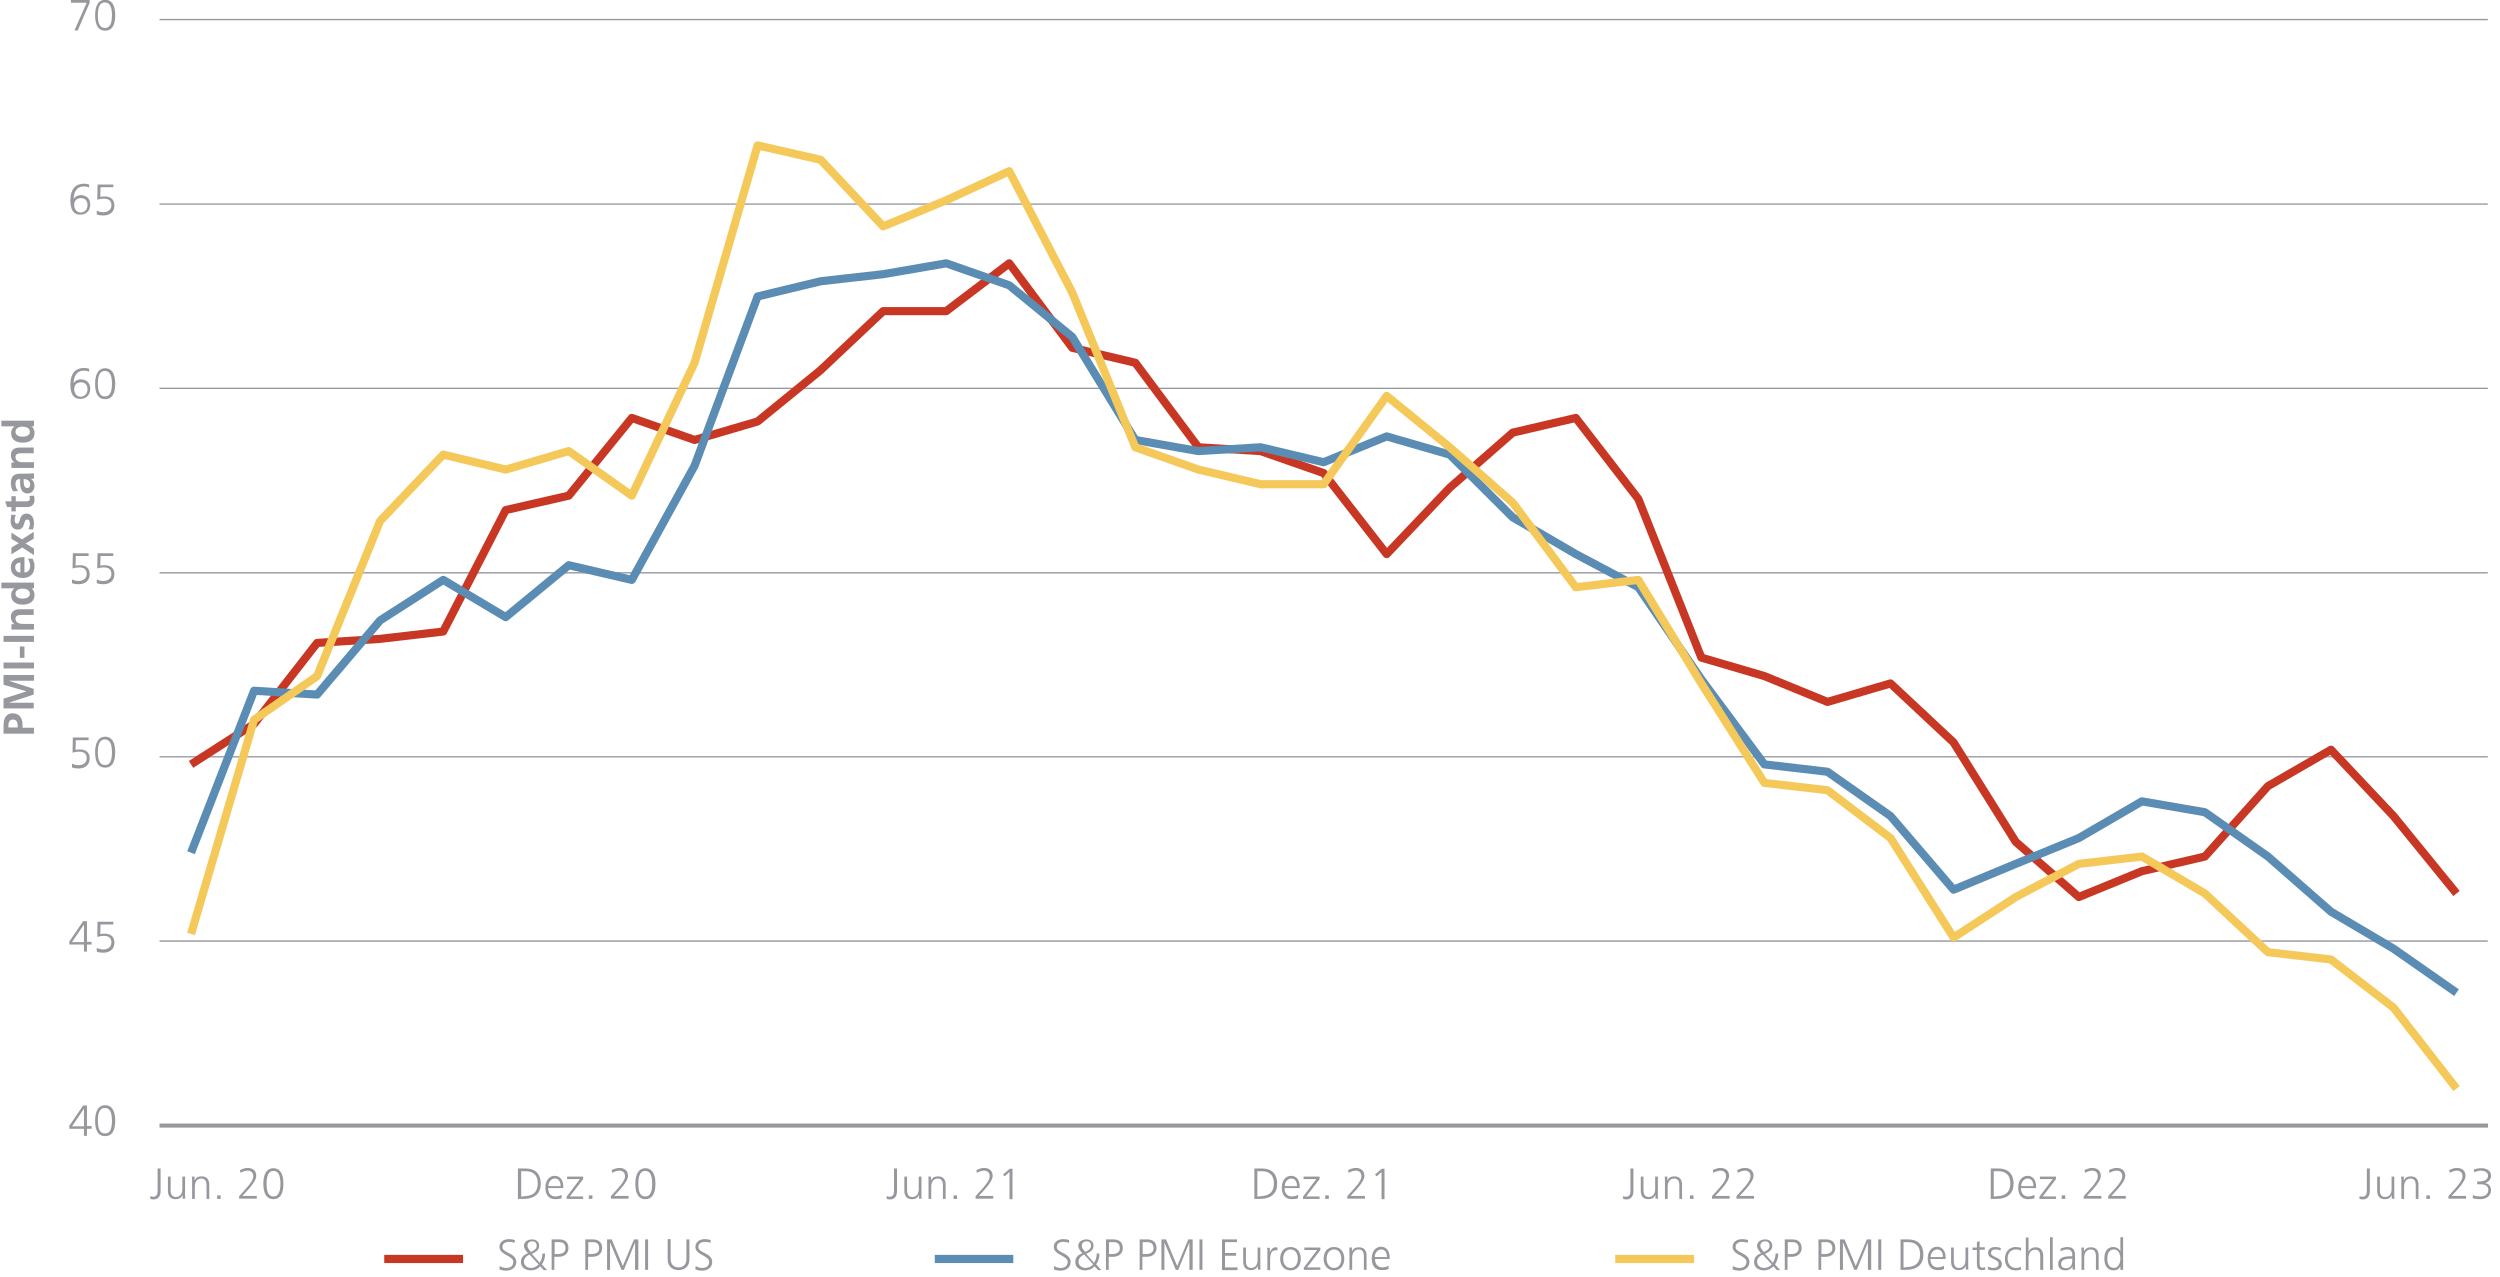 <?xml version="1.0" encoding="UTF-8"?>
<!-- Generator: Adobe Illustrator 27.7.0, SVG Export Plug-In . SVG Version: 6.00 Build 0)  -->
<svg xmlns="http://www.w3.org/2000/svg" xmlns:xlink="http://www.w3.org/1999/xlink" version="1.1" id="Ebene_1" x="0px" y="0px" viewBox="0 0 920 470" style="enable-background:new 0 0 920 470;" xml:space="preserve">
<style type="text/css">
	.st0{fill:none;stroke:#96989E;stroke-width:0.5;stroke-linejoin:round;stroke-miterlimit:10;}
	.st1{fill:none;stroke:#96989E;stroke-width:1.5;stroke-linejoin:round;stroke-miterlimit:10;}
	.st2{fill:none;stroke:#C83723;stroke-width:3;stroke-linejoin:round;stroke-miterlimit:10;}
	.st3{fill:none;stroke:#5A8CB4;stroke-width:3;stroke-linejoin:round;stroke-miterlimit:10;}
	.st4{fill:none;stroke:#F5C85A;stroke-width:3;stroke-linejoin:round;stroke-miterlimit:10;}
	.st5{fill:#96989E;}
</style>
<g>
	<path class="st0" d="M58.7,346.3h856.8 M58.7,278.5h856.8 M58.7,210.8h856.8 M58.7,142.9h856.8 M58.7,75.1h856.8 M58.7,7.2h856.8"></path>
</g>
<g>
	<line class="st1" x1="58.7" y1="414.2" x2="915.6" y2="414.2"></line>
</g>
<g>
	<polyline class="st2" points="70.3,281.3 93.5,266.4 116.7,236.6 139.9,235.1 163.1,232.4 186.1,187.7 209.3,182.4 232.5,153.8    255.6,161.9 278.8,155.1 302,136.2 325,114.5 348.2,114.5 371.4,96.9 394.6,128 417.8,133.5 441,164.6 463.9,166 487.1,174.1    510.3,203.9 533.5,179.5 556.7,159.2 579.9,153.8 602.9,183.6 626.1,242 649.3,248.8 672.5,258.3 695.7,251.5 718.9,273.2    741.8,309.8 765,330.1 788.2,320.6 811.4,315.2 834.6,289.3 857.8,275.9 880.8,300.3 904,328.8  "></polyline>
</g>
<g>
	<polyline class="st3" points="70.3,313.8 93.5,254.2 116.7,255.6 139.9,228.3 163.1,213.4 186.1,227.1 209.3,208 232.5,213.4    255.6,171.4 278.8,109.1 302,103.5 325,100.9 348.2,96.9 371.4,105 394.6,124 417.8,161.9 441,166 463.9,164.6 487.1,170.1    510.3,160.6 533.5,167.3 556.7,190.4 579.9,203.9 602.9,216.1 626.1,250 649.3,281.3 672.5,284 695.7,300.3 718.9,327.4    741.8,317.9 765,308.4 788.2,294.9 811.4,298.9 834.6,315.2 857.8,335.5 880.8,349.1 904,365.3  "></polyline>
</g>
<g>
	<polyline class="st4" points="70.3,343.7 93.5,264.9 116.7,248.8 139.9,191.7 163.1,167.3 186.1,172.8 209.3,166 232.5,182.4    255.6,133.5 278.8,53.5 302,58.8 325,83.3 348.2,73.7 371.4,63 394.6,107.7 417.8,164.6 441,172.8 463.9,178.2 487.1,178.2    510.3,145.7 533.5,164.6 556.7,185 579.9,216.1 602.9,213.4 626.1,251.5 649.3,288.1 672.5,290.8 695.7,308.4 718.9,345    741.8,330.1 765,317.9 788.2,315.2 811.4,328.8 834.6,350.4 857.8,353.1 880.8,370.8 904,400.6  "></polyline>
</g>
<g>
	<g>
		<g>
			<path class="st5" d="M30.9,418v-2.6h-5.4v-1.1l5.1-7.5H32v7.6h1.7v1H32v2.6H30.9z M30.9,408L30.9,408l-4.4,6.5h4.4V408z"></path>
			<path class="st5" d="M35,412.4c0-3.6,1.3-5.7,3.7-5.7s3.7,2,3.7,5.7c0,3.7-1.2,5.7-3.7,5.7C36.2,418.1,35,416.2,35,412.4z      M41.2,412.4c0-3.2-0.9-4.7-2.6-4.7c-1.7,0-2.6,1.5-2.6,4.7c0,3.4,1,4.7,2.6,4.7C40.3,417.2,41.2,415.8,41.2,412.4z"></path>
		</g>
	</g>
</g>
<g>
	<g>
		<g>
			<path class="st5" d="M30.9,350.2v-2.6h-5.4v-1.1l5.1-7.5H32v7.6h1.7v1H32v2.6H30.9z M30.9,340.2L30.9,340.2l-4.4,6.5h4.4V340.2z"></path>
			<path class="st5" d="M35.6,348.8c0.7,0.4,1.6,0.6,2.4,0.6c1.5,0,3-0.8,3-2.5c0-1.5-0.7-2.5-2.8-2.5c-0.8,0-1.5,0.1-2.4,0.4     l0.1-5.6h5.8v1h-4.7l-0.1,3.6c0.5-0.2,0.9-0.2,1.7-0.2c2.2,0,3.5,1.2,3.5,3.3c0,2.5-1.8,3.7-4.1,3.7c-0.8,0-1.7-0.1-2.4-0.4     V348.8z"></path>
		</g>
	</g>
</g>
<g>
	<g>
		<g>
			<path class="st5" d="M26.5,281c0.7,0.4,1.6,0.6,2.4,0.6c1.5,0,3-0.8,3-2.5c0-1.5-0.7-2.5-2.8-2.5c-0.8,0-1.5,0.1-2.4,0.4l0.1-5.6     h5.8v1h-4.7l-0.1,3.6c0.5-0.2,0.9-0.2,1.7-0.2c2.2,0,3.5,1.2,3.5,3.3c0,2.5-1.8,3.7-4.1,3.7c-0.8,0-1.7-0.1-2.4-0.4V281z"></path>
			<path class="st5" d="M35,276.8c0-3.6,1.3-5.7,3.7-5.7s3.7,2,3.7,5.7c0,3.7-1.2,5.7-3.7,5.7C36.2,282.5,35,280.6,35,276.8z      M41.2,276.8c0-3.2-0.9-4.7-2.6-4.7c-1.7,0-2.6,1.5-2.6,4.7c0,3.4,1,4.7,2.6,4.7C40.3,281.6,41.2,280.2,41.2,276.8z"></path>
		</g>
	</g>
</g>
<g>
	<g>
		<g>
			<path class="st5" d="M26.5,213.2c0.7,0.4,1.6,0.6,2.4,0.6c1.5,0,3-0.8,3-2.5c0-1.5-0.7-2.5-2.8-2.5c-0.8,0-1.5,0.1-2.4,0.4     l0.1-5.6h5.8v1h-4.7l-0.1,3.6c0.5-0.2,0.9-0.2,1.7-0.2c2.2,0,3.5,1.2,3.5,3.3c0,2.5-1.8,3.7-4.1,3.7c-0.8,0-1.7-0.1-2.4-0.4     V213.2z"></path>
			<path class="st5" d="M35.6,213.2c0.7,0.4,1.6,0.6,2.4,0.6c1.5,0,3-0.8,3-2.5c0-1.5-0.7-2.5-2.8-2.5c-0.8,0-1.5,0.1-2.4,0.4     l0.1-5.6h5.8v1h-4.7l-0.1,3.6c0.5-0.2,0.9-0.2,1.7-0.2c2.2,0,3.5,1.2,3.5,3.3c0,2.5-1.8,3.7-4.1,3.7c-0.8,0-1.7-0.1-2.4-0.4     V213.2z"></path>
		</g>
	</g>
</g>
<g>
	<g>
		<g>
			<path class="st5" d="M32.8,136.8c-0.4-0.2-1.1-0.4-1.9-0.4c-3,0-3.8,2.6-3.8,4.6h0c0.6-0.9,1.5-1.4,2.6-1.4     c1.7,0,3.5,0.9,3.5,3.5c0,2.2-1.4,3.7-3.7,3.7c-2.4,0-3.6-1.7-3.6-5.3c0-4,1.8-6.1,5.1-6.1c0.6,0,1.2,0.1,1.8,0.3L32.8,136.8z      M32.2,143.3c0-1.6-0.8-2.6-2.4-2.6s-2.5,1-2.5,2.5c0,1.4,0.8,2.8,2.4,2.8C31.2,145.9,32.2,144.9,32.2,143.3z"></path>
			<path class="st5" d="M35,141.2c0-3.6,1.3-5.7,3.7-5.7s3.7,2,3.7,5.7c0,3.7-1.2,5.7-3.7,5.7C36.2,146.9,35,145,35,141.2z      M41.2,141.2c0-3.2-0.9-4.7-2.6-4.7c-1.7,0-2.6,1.5-2.6,4.7c0,3.4,1,4.7,2.6,4.7C40.3,145.9,41.2,144.5,41.2,141.2z"></path>
		</g>
	</g>
</g>
<g>
	<g>
		<g>
			<path class="st5" d="M32.8,69c-0.4-0.2-1.1-0.4-1.9-0.4c-3,0-3.8,2.6-3.8,4.6h0c0.6-0.9,1.5-1.4,2.6-1.4c1.7,0,3.5,0.9,3.5,3.5     c0,2.2-1.4,3.7-3.7,3.7c-2.4,0-3.6-1.7-3.6-5.3c0-4,1.8-6.1,5.1-6.1c0.6,0,1.2,0.1,1.8,0.3L32.8,69z M32.2,75.5     c0-1.6-0.8-2.6-2.4-2.6s-2.5,1-2.5,2.5c0,1.4,0.8,2.8,2.4,2.8C31.2,78.1,32.2,77.1,32.2,75.5z"></path>
			<path class="st5" d="M35.6,77.5c0.7,0.4,1.6,0.6,2.4,0.6c1.5,0,3-0.8,3-2.5c0-1.5-0.7-2.5-2.8-2.5c-0.8,0-1.5,0.1-2.4,0.4     l0.1-5.6h5.8v1h-4.7l-0.1,3.6c0.5-0.2,0.9-0.2,1.7-0.2c2.2,0,3.5,1.2,3.5,3.3c0,2.5-1.8,3.7-4.1,3.7c-0.8,0-1.7-0.1-2.4-0.4V77.5     z"></path>
		</g>
	</g>
</g>
<g>
	<g>
		<g>
			<path class="st5" d="M27.4,11.2l4.5-10.2h-5.8V0h6.9v1l-4.4,10.2H27.4z"></path>
			<path class="st5" d="M35,5.6c0-3.6,1.3-5.7,3.7-5.7s3.7,2,3.7,5.7c0,3.7-1.2,5.7-3.7,5.7C36.2,11.3,35,9.3,35,5.6z M41.2,5.6     c0-3.2-0.9-4.7-2.6-4.7c-1.7,0-2.6,1.5-2.6,4.7c0,3.4,1,4.7,2.6,4.7C40.3,10.3,41.2,8.9,41.2,5.6z"></path>
		</g>
	</g>
</g>
<g>
	<g>
		<g>
			<path class="st5" d="M55.4,440.2c0.3,0.1,0.7,0.2,1,0.2c1.1,0,1.6-0.8,1.6-2.1V430h1.1v8.3c0,1.9-0.9,3.1-2.6,3.1     c-0.4,0-0.8-0.1-1.2-0.2V440.2z"></path>
			<path class="st5" d="M67.2,441.2v-1.5h0c-0.5,1.2-1.4,1.6-2.6,1.6c-2,0-2.8-1.3-2.8-3.1V433h1v5c0,1.1,0.3,2.5,1.9,2.5     c1.9,0,2.4-1.7,2.4-2.9V433h1v6.8c0,0.3,0,1.1,0.1,1.3H67.2z"></path>
			<path class="st5" d="M76,441.2v-5c0-1.6-0.6-2.5-1.9-2.5c-1.8,0-2.4,1.6-2.4,3v4.5h-1v-6.8c0-0.5,0-1-0.1-1.4h1v1.5h0     c0.5-1.2,1.4-1.6,2.6-1.6c2,0,2.8,1.3,2.8,3.1v5.2H76z"></path>
			<path class="st5" d="M79.9,441.2v-1.3h1.3v1.3H79.9z"></path>
			<path class="st5" d="M88,441.2v-1l2.7-3c1.8-2,2.5-3.3,2.5-4.4c0-1.2-0.8-2-2-2c-0.9,0-1.8,0.3-2.7,0.8l-0.2-1     c1-0.5,2-0.8,2.8-0.8c2,0,3.2,1.1,3.2,2.9c0,1-0.6,2.4-2.8,4.9l-2.3,2.5h5.3v1H88z"></path>
			<path class="st5" d="M96.9,435.6c0-3.6,1.3-5.7,3.7-5.7s3.7,2,3.7,5.7c0,3.7-1.2,5.7-3.7,5.7C98.2,441.3,96.9,439.3,96.9,435.6z      M103.2,435.6c0-3.2-0.8-4.7-2.6-4.7c-1.6,0-2.5,1.5-2.5,4.7c0,3.4,0.9,4.7,2.6,4.7C102.2,440.3,103.2,438.9,103.2,435.6z"></path>
		</g>
	</g>
</g>
<g>
	<g>
		<g>
			<path class="st5" d="M190.6,441.2V430h2.8c3.5,0,5.6,1.9,5.6,5.6c0,3.5-2.1,5.6-6.4,5.6H190.6z M192.7,440.2     c3.4,0,5.2-1.5,5.2-4.7c0-3-1.6-4.5-4.5-4.5h-1.6v9.3H192.7z"></path>
			<path class="st5" d="M206.8,440.9c-0.6,0.3-1.5,0.4-2.4,0.4c-2.4,0-3.7-1.5-3.7-4.3c0-2.5,1.4-4.3,3.4-4.3c2,0,3.2,1.5,3.2,4.1     v0.4h-5.6c0,2,1.1,3.1,2.7,3.1c0.7,0,1.8-0.3,2.3-0.6V440.9z M206.3,436.5c0-1.8-0.8-2.8-2.1-2.8c-1.3,0-2.4,1.2-2.4,2.8H206.3z"></path>
			<path class="st5" d="M208.5,441.2v-0.8l4.9-6.5h-4.7V433h5.9v0.9l-4.9,6.4h4.9v0.9H208.5z"></path>
			<path class="st5" d="M216.7,441.2v-1.3h1.3v1.3H216.7z"></path>
			<path class="st5" d="M224.8,441.2v-1l2.7-3c1.8-2,2.5-3.3,2.5-4.4c0-1.2-0.8-2-2-2c-0.9,0-1.8,0.3-2.7,0.8l-0.2-1     c1-0.5,2-0.8,2.8-0.8c2,0,3.2,1.1,3.2,2.9c0,1-0.6,2.4-2.8,4.9l-2.3,2.5h5.3v1H224.8z"></path>
			<path class="st5" d="M233.8,435.6c0-3.6,1.3-5.7,3.7-5.7c2.4,0,3.7,2,3.7,5.7c0,3.7-1.2,5.7-3.7,5.7     C235,441.3,233.8,439.3,233.8,435.6z M240,435.6c0-3.2-0.8-4.7-2.6-4.7c-1.6,0-2.5,1.5-2.5,4.7c0,3.4,0.9,4.7,2.6,4.7     C239.1,440.3,240,438.9,240,435.6z"></path>
		</g>
	</g>
</g>
<g>
	<g>
		<g>
			<path class="st5" d="M326.4,440.2c0.3,0.1,0.7,0.2,1,0.2c1.1,0,1.6-0.8,1.6-2.1V430h1.1v8.3c0,1.9-0.9,3.1-2.6,3.1     c-0.4,0-0.8-0.1-1.2-0.2V440.2z"></path>
			<path class="st5" d="M338.2,441.2v-1.5h0c-0.5,1.2-1.4,1.6-2.6,1.6c-2,0-2.8-1.3-2.8-3.1V433h1v5c0,1.1,0.3,2.5,1.9,2.5     c1.9,0,2.4-1.7,2.4-2.9V433h1v6.8c0,0.3,0,1.1,0.1,1.3H338.2z"></path>
			<path class="st5" d="M347,441.2v-5c0-1.6-0.6-2.5-1.9-2.5c-1.8,0-2.4,1.6-2.4,3v4.5h-1v-6.8c0-0.5,0-1-0.1-1.4h1v1.5h0     c0.5-1.2,1.4-1.6,2.6-1.6c2,0,2.8,1.3,2.8,3.1v5.2H347z"></path>
			<path class="st5" d="M350.9,441.2v-1.3h1.3v1.3H350.9z"></path>
			<path class="st5" d="M359,441.2v-1l2.7-3c1.8-2,2.5-3.3,2.5-4.4c0-1.2-0.8-2-2-2c-0.9,0-1.8,0.3-2.7,0.8l-0.2-1     c1-0.5,2-0.8,2.8-0.8c2,0,3.2,1.1,3.2,2.9c0,1-0.6,2.4-2.8,4.9l-2.3,2.5h5.3v1H359z"></path>
			<path class="st5" d="M371.5,441.2v-9.9l-1.8,1.6l-0.6-0.7l2.5-2.1h1v11.2H371.5z"></path>
		</g>
	</g>
</g>
<g>
	<g>
		<g>
			<path class="st5" d="M461.6,441.2V430h2.8c3.5,0,5.6,1.9,5.6,5.6c0,3.5-2.1,5.6-6.4,5.6H461.6z M463.6,440.2     c3.4,0,5.2-1.5,5.2-4.7c0-3-1.6-4.5-4.5-4.5h-1.6v9.3H463.6z"></path>
			<path class="st5" d="M477.8,440.9c-0.6,0.3-1.5,0.4-2.4,0.4c-2.4,0-3.7-1.5-3.7-4.3c0-2.5,1.4-4.3,3.4-4.3c2,0,3.2,1.5,3.2,4.1     v0.4h-5.6c0,2,1.1,3.1,2.7,3.1c0.7,0,1.8-0.3,2.3-0.6V440.9z M477.3,436.5c0-1.8-0.8-2.8-2.1-2.8c-1.3,0-2.4,1.2-2.4,2.8H477.3z"></path>
			<path class="st5" d="M479.5,441.2v-0.8l4.9-6.5h-4.7V433h5.9v0.9l-4.9,6.4h4.9v0.9H479.5z"></path>
			<path class="st5" d="M487.7,441.2v-1.3h1.3v1.3H487.7z"></path>
			<path class="st5" d="M495.8,441.2v-1l2.7-3c1.8-2,2.5-3.3,2.5-4.4c0-1.2-0.8-2-2-2c-0.9,0-1.8,0.3-2.7,0.8l-0.2-1     c1-0.5,2-0.8,2.8-0.8c2,0,3.2,1.1,3.2,2.9c0,1-0.6,2.4-2.8,4.9l-2.3,2.5h5.3v1H495.8z"></path>
			<path class="st5" d="M508.4,441.2v-9.9l-1.8,1.6l-0.6-0.7l2.5-2.1h1v11.2H508.4z"></path>
		</g>
	</g>
</g>
<g>
	<g>
		<g>
			<path class="st5" d="M597.4,440.2c0.3,0.1,0.7,0.2,1,0.2c1.1,0,1.6-0.8,1.6-2.1V430h1.1v8.3c0,1.9-0.9,3.1-2.6,3.1     c-0.4,0-0.8-0.1-1.2-0.2V440.2z"></path>
			<path class="st5" d="M609.2,441.2v-1.5h0c-0.5,1.2-1.4,1.6-2.6,1.6c-2,0-2.8-1.3-2.8-3.1V433h1v5c0,1.1,0.3,2.5,1.9,2.5     c1.9,0,2.4-1.7,2.4-2.9V433h1v6.8c0,0.3,0,1.1,0.1,1.3H609.2z"></path>
			<path class="st5" d="M618,441.2v-5c0-1.6-0.6-2.5-1.9-2.5c-1.8,0-2.4,1.6-2.4,3v4.5h-1v-6.8c0-0.5,0-1-0.1-1.4h1v1.5h0     c0.5-1.2,1.4-1.6,2.6-1.6c2,0,2.8,1.3,2.8,3.1v5.2H618z"></path>
			<path class="st5" d="M621.9,441.2v-1.3h1.3v1.3H621.9z"></path>
			<path class="st5" d="M630,441.2v-1l2.7-3c1.8-2,2.5-3.3,2.5-4.4c0-1.2-0.8-2-2-2c-0.9,0-1.8,0.3-2.7,0.8l-0.2-1     c1-0.5,2-0.8,2.8-0.8c2,0,3.2,1.1,3.2,2.9c0,1-0.6,2.4-2.8,4.9l-2.3,2.5h5.3v1H630z"></path>
			<path class="st5" d="M639,441.2v-1l2.7-3c1.8-2,2.5-3.3,2.5-4.4c0-1.2-0.8-2-2-2c-0.9,0-1.8,0.3-2.7,0.8l-0.2-1     c1-0.5,2-0.8,2.8-0.8c2,0,3.2,1.1,3.2,2.9c0,1-0.6,2.4-2.8,4.9l-2.3,2.5h5.3v1H639z"></path>
		</g>
	</g>
</g>
<g>
	<g>
		<g>
			<path class="st5" d="M732.6,441.2V430h2.8c3.5,0,5.6,1.9,5.6,5.6c0,3.5-2.1,5.6-6.4,5.6H732.6z M734.6,440.2     c3.4,0,5.2-1.5,5.2-4.7c0-3-1.6-4.5-4.5-4.5h-1.6v9.3H734.6z"></path>
			<path class="st5" d="M748.8,440.9c-0.6,0.3-1.5,0.4-2.4,0.4c-2.4,0-3.7-1.5-3.7-4.3c0-2.5,1.4-4.3,3.4-4.3c2,0,3.2,1.5,3.2,4.1     v0.4h-5.6c0,2,1.1,3.1,2.7,3.1c0.7,0,1.8-0.3,2.3-0.6V440.9z M748.3,436.5c0-1.8-0.8-2.8-2.1-2.8c-1.3,0-2.4,1.2-2.4,2.8H748.3z"></path>
			<path class="st5" d="M750.5,441.2v-0.8l4.9-6.5h-4.7V433h5.9v0.9l-4.9,6.4h4.9v0.9H750.5z"></path>
			<path class="st5" d="M758.7,441.2v-1.3h1.3v1.3H758.7z"></path>
			<path class="st5" d="M766.8,441.2v-1l2.7-3c1.8-2,2.5-3.3,2.5-4.4c0-1.2-0.8-2-2-2c-0.9,0-1.8,0.3-2.7,0.8l-0.2-1     c1-0.5,2-0.8,2.8-0.8c2,0,3.2,1.1,3.2,2.9c0,1-0.6,2.4-2.8,4.9l-2.3,2.5h5.3v1H766.8z"></path>
			<path class="st5" d="M775.8,441.2v-1l2.7-3c1.8-2,2.5-3.3,2.5-4.4c0-1.2-0.8-2-2-2c-0.9,0-1.8,0.3-2.7,0.8l-0.2-1     c1-0.5,2-0.8,2.8-0.8c2,0,3.2,1.1,3.2,2.9c0,1-0.6,2.4-2.8,4.9l-2.3,2.5h5.3v1H775.8z"></path>
		</g>
	</g>
</g>
<g>
	<g>
		<g>
			<path class="st5" d="M868.4,440.2c0.3,0.1,0.7,0.2,1,0.2c1.1,0,1.6-0.8,1.6-2.1V430h1.1v8.3c0,1.9-0.9,3.1-2.6,3.1     c-0.4,0-0.8-0.1-1.2-0.2V440.2z"></path>
			<path class="st5" d="M880.2,441.2v-1.5h0c-0.5,1.2-1.4,1.6-2.6,1.6c-2,0-2.8-1.3-2.8-3.1V433h1v5c0,1.1,0.3,2.5,1.9,2.5     c1.9,0,2.4-1.7,2.4-2.9V433h1v6.8c0,0.3,0,1.1,0.1,1.3H880.2z"></path>
			<path class="st5" d="M889,441.2v-5c0-1.6-0.6-2.5-1.9-2.5c-1.8,0-2.4,1.6-2.4,3v4.5h-1v-6.8c0-0.5,0-1-0.1-1.4h1v1.5h0     c0.5-1.2,1.4-1.6,2.6-1.6c2,0,2.8,1.3,2.8,3.1v5.2H889z"></path>
			<path class="st5" d="M892.9,441.2v-1.3h1.3v1.3H892.9z"></path>
			<path class="st5" d="M901,441.2v-1l2.7-3c1.8-2,2.5-3.3,2.5-4.4c0-1.2-0.8-2-2-2c-0.9,0-1.8,0.3-2.7,0.8l-0.2-1     c1-0.5,2-0.8,2.8-0.8c2,0,3.2,1.1,3.2,2.9c0,1-0.6,2.4-2.8,4.9l-2.3,2.5h5.3v1H901z"></path>
			<path class="st5" d="M910.1,439.8c0.7,0.3,1.6,0.5,2.7,0.5c1.5,0,2.9-0.7,2.9-2.4c0-1.4-1-2.1-3-2.1h-1.1v-1h0.4     c2.7,0,3.6-0.9,3.6-2.2c0-1.2-1.3-1.8-2.6-1.8c-0.8,0-1.6,0.2-2.5,0.6l-0.1-1c0.8-0.3,1.8-0.5,2.7-0.5c2,0,3.6,0.9,3.6,2.8     c0,1.3-0.9,2.3-2.3,2.7v0c1.6,0.1,2.3,1.3,2.3,2.7c0,2-1.8,3.2-4,3.2c-1,0-1.9-0.1-2.8-0.4L910.1,439.8z"></path>
		</g>
	</g>
</g>
<g>
	<g>
		<g>
			<path class="st5" d="M12.5,270H1.3v-2.9c0-3,1.1-4.6,3.4-4.6c2.3,0,3.6,1.6,3.6,4.3v1h4.2V270z M6.5,267c0-1.5-0.6-2.2-1.7-2.2     c-1.2,0-1.7,0.8-1.7,2.1v0.8h3.4V267z"></path>
			<path class="st5" d="M12.5,250.5H3.2v0l9.2,3v2.1l-9.2,3l0,0h9.2v2.1H1.3v-3.6l8.5-2.7v0L1.3,252v-3.6h11.2V250.5z"></path>
			<path class="st5" d="M12.5,246H1.3v-2.2h11.2V246z"></path>
			<path class="st5" d="M9,242.1H7.3v-4.2H9V242.1z"></path>
			<path class="st5" d="M12.5,236.2H1.3V234h11.2V236.2z"></path>
			<path class="st5" d="M12.5,226.3H7.8c-1.2,0-2.1,0.3-2.1,1.4c0,1.4,1.3,1.9,2.8,1.9h4v2.1H4.2v-2h1.1v0C4.4,229,4,228.1,4,227     c0-1.9,1.3-2.8,3.2-2.8h5.2V226.3z"></path>
			<path class="st5" d="M12.5,216.5h-0.9v0c0.8,0.6,1.1,1.5,1.1,2.5c0,2.5-2,3.5-4.3,3.5c-2.5,0-4.3-1.1-4.3-3.5     c0-1.1,0.4-1.8,1.2-2.5v0H0.5v-2.1h12V216.5z M8.3,216.6c-1.2,0-2.6,0.5-2.6,1.9c0,1.3,1.3,1.8,2.6,1.8c1.2,0,2.7-0.4,2.7-1.8     C11,217.1,9.5,216.6,8.3,216.6z"></path>
			<path class="st5" d="M12,205.6c0.4,0.8,0.7,1.7,0.7,2.8c0,2.7-1.6,4.3-4.3,4.3c-2.3,0-4.4-1.2-4.4-3.8c0-2.8,1.7-3.9,5-3.9v5.7     c1.3-0.1,2.1-1,2.1-2.4c0-1-0.4-1.9-0.8-2.7H12z M7.5,207c-1.2,0.1-1.9,0.6-1.9,1.8c0,1.1,0.7,1.8,1.9,1.9V207z"></path>
			<path class="st5" d="M12.5,198.2l-3.1,1.8l3.1,1.9v2.4l-4.3-2.8L4.2,204v-2.5l2.7-1.6l-2.7-1.6V196l3.9,2.5l4.3-2.8V198.2z"></path>
			<path class="st5" d="M10.5,194.7c0.3-0.7,0.5-1.4,0.5-2.1c0-0.6-0.2-1.4-1-1.4c-0.7,0-0.9,0.7-1.1,1.5c-0.4,1.4-1,2.2-2.4,2.2     c-1.7,0-2.6-1.4-2.6-3.2c0-0.7,0.1-1.3,0.3-2.3l1.6,0.1c-0.3,0.7-0.4,1.2-0.4,1.9c0,0.8,0.3,1.3,0.9,1.3c0.5,0,0.7-0.4,1-1.4     c0.4-1.5,1.1-2.3,2.5-2.3c1.8,0,2.7,1.6,2.7,3.5c0,0.8-0.1,1.6-0.4,2.4L10.5,194.7z"></path>
			<path class="st5" d="M12.5,182.4c0.1,0.4,0.2,0.9,0.2,1.6c0,1.7-1.1,2.6-2.7,2.6H5.8v1.6H4.2v-1.6H2.6l-0.7-2.1h2.3v-1.9h1.6v1.9     h3.8c0.9,0,1.4-0.3,1.4-1c0-0.4-0.1-0.7-0.2-1L12.5,182.4z"></path>
			<path class="st5" d="M12.5,176.1c-0.3,0.1-0.9,0.1-1.2,0.1v0c0.9,0.5,1.4,1.5,1.4,2.5c0,1.5-0.9,2.9-2.5,2.9     c-1.4,0-2.8-0.8-2.8-4v-1.3h0c-1.4,0-1.7,0.7-1.7,1.9c0,0.9,0.4,1.8,0.9,2.5l-1.8,0.1C4.3,180,4,178.9,4,177.9     c0-2.5,1-3.6,3.5-3.6h1.7c0.4,0,2.2,0,3.3-0.1V176.1z M8.7,176.3v0.9c0,1.5,0.4,2.4,1.4,2.4c0.6,0,1-0.5,1-1.4     C11.1,177.3,10.4,176.3,8.7,176.3L8.7,176.3z"></path>
			<path class="st5" d="M12.5,166.8H7.8c-1.2,0-2.1,0.3-2.1,1.4c0,1.4,1.3,1.9,2.8,1.9h4v2.1H4.2v-2h1.1v0c-0.9-0.7-1.3-1.6-1.3-2.7     c0-1.9,1.3-2.8,3.2-2.8h5.2V166.8z"></path>
			<path class="st5" d="M12.5,156.9h-0.9v0c0.8,0.6,1.1,1.5,1.1,2.5c0,2.5-2,3.5-4.3,3.5c-2.5,0-4.3-1.1-4.3-3.5     c0-1.1,0.4-1.8,1.2-2.5v0H0.5v-2.1h12V156.9z M8.3,157c-1.2,0-2.6,0.5-2.6,1.9c0,1.3,1.3,1.8,2.6,1.8c1.2,0,2.7-0.4,2.7-1.8     C11,157.5,9.5,157,8.3,157z"></path>
		</g>
	</g>
</g>
<g>
	<g>
		<line class="st2" x1="141.4" y1="463.3" x2="170.4" y2="463.3"></line>
	</g>
	<g>
		<g>
			<g>
				<path class="st5" d="M183.9,465.9c0.7,0.4,1.4,0.7,2.5,0.7c1.5,0,2.5-0.8,2.5-2.3c0-0.9-0.9-1.5-2.1-2.2c-1.6-0.8-3-1.7-3-3.2      c0-1.9,1.6-2.9,3.5-2.9c0.7,0,1.6,0.1,2.2,0.4l-0.2,1c-0.5-0.3-1.3-0.4-2-0.4c-1.2,0-2.4,0.5-2.4,1.9c0,1,0.9,1.5,2.3,2.2      c1.4,0.7,2.8,1.6,2.8,3.3c0,2.1-1.8,3.2-3.7,3.2c-1,0-1.9-0.2-2.5-0.5L183.9,465.9z"></path>
				<path class="st5" d="M200,467.3l-1.2-1.3c-0.9,1-2.1,1.5-3.4,1.5c-2,0-3.7-1-3.7-3.1c0-1.4,0.7-2.5,2.6-3.2      c-1.2-1.3-1.5-2.1-1.5-2.7c0-1.6,1.5-2.4,3-2.4c1.3,0,2.6,0.7,2.6,2.3c0,1.3-0.6,2.1-2.7,3l2.9,3.3c0.7-1,1-2.2,1-3.4h1      c0,1.5-0.4,2.9-1.2,4l1.9,2.1H200z M194.9,461.7c-1.3,0.5-2.1,1.5-2.1,2.6c0,1.5,1.3,2.3,2.6,2.3c1,0,2.1-0.5,2.8-1.3      L194.9,461.7z M197.5,458.4c0-1-0.6-1.6-1.6-1.6c-0.9,0-1.8,0.5-1.8,1.6c0,0.6,0.3,1.3,1.3,2.3      C196.7,460.1,197.5,459.5,197.5,458.4z"></path>
				<path class="st5" d="M203,467.3v-11.2h2.8c2.1,0,3.4,1.1,3.4,3.2c0,2-1.5,3.2-3.6,3.2h-1.6v4.8H203z M205.1,461.5      c2.4,0,3-1,3-2.2c0-1.5-0.9-2.2-2.2-2.2h-1.8v4.4H205.1z"></path>
				<path class="st5" d="M215.4,467.3v-11.2h2.8c2.1,0,3.4,1.1,3.4,3.2c0,2-1.5,3.2-3.6,3.2h-1.6v4.8H215.4z M217.5,461.5      c2.4,0,3-1,3-2.2c0-1.5-0.9-2.2-2.2-2.2h-1.8v4.4H217.5z"></path>
				<path class="st5" d="M233.7,467.3v-10.1h0l-4.1,10.1h-0.9l-4.2-10.1h0v10.1h-1.1v-11.2h1.7l4.1,9.8l4.1-9.8h1.6v11.2H233.7z"></path>
				<path class="st5" d="M237.4,467.3v-11.2h1.1v11.2H237.4z"></path>
				<path class="st5" d="M252.6,456.1h1.1v7.3c0,3-2.1,4-4,4c-1.9,0-4-1-4-4.1v-7.3h1.1v7.3c0,1.7,0.9,3.1,2.9,3.1      c1.8,0,2.9-1.1,2.9-3.1V456.1z"></path>
				<path class="st5" d="M256,465.9c0.7,0.4,1.4,0.7,2.5,0.7c1.5,0,2.5-0.8,2.5-2.3c0-0.9-0.9-1.5-2.1-2.2c-1.6-0.8-3-1.7-3-3.2      c0-1.9,1.6-2.9,3.5-2.9c0.7,0,1.6,0.1,2.2,0.4l-0.2,1c-0.5-0.3-1.3-0.4-2-0.4c-1.2,0-2.4,0.5-2.4,1.9c0,1,0.9,1.5,2.3,2.2      c1.4,0.7,2.8,1.6,2.8,3.3c0,2.1-1.8,3.2-3.7,3.2c-1,0-1.9-0.2-2.5-0.5L256,465.9z"></path>
			</g>
		</g>
	</g>
</g>
<g>
	<g>
		<line class="st3" x1="344" y1="463.3" x2="372.9" y2="463.3"></line>
	</g>
	<g>
		<g>
			<g>
				<path class="st5" d="M387.9,465.9c0.7,0.4,1.4,0.7,2.5,0.7c1.5,0,2.5-0.8,2.5-2.3c0-0.9-0.9-1.5-2.1-2.2c-1.6-0.8-3-1.7-3-3.2      c0-1.9,1.6-2.9,3.5-2.9c0.7,0,1.6,0.1,2.2,0.4l-0.2,1c-0.5-0.3-1.3-0.4-2-0.4c-1.2,0-2.4,0.5-2.4,1.9c0,1,0.9,1.5,2.3,2.2      c1.4,0.7,2.8,1.6,2.8,3.3c0,2.1-1.8,3.2-3.7,3.2c-1,0-1.9-0.2-2.5-0.5L387.9,465.9z"></path>
				<path class="st5" d="M404,467.3l-1.2-1.3c-0.9,1-2.1,1.5-3.4,1.5c-2,0-3.7-1-3.7-3.1c0-1.4,0.7-2.5,2.6-3.2      c-1.2-1.3-1.5-2.1-1.5-2.7c0-1.6,1.5-2.4,3-2.4c1.3,0,2.6,0.7,2.6,2.3c0,1.3-0.6,2.1-2.7,3l2.9,3.3c0.7-1,1-2.2,1-3.4h1      c0,1.5-0.4,2.9-1.2,4l1.9,2.1H404z M399,461.7c-1.3,0.5-2.1,1.5-2.1,2.6c0,1.5,1.3,2.3,2.6,2.3c1,0,2.1-0.5,2.8-1.3L399,461.7z       M401.5,458.4c0-1-0.6-1.6-1.6-1.6c-0.9,0-1.8,0.5-1.8,1.6c0,0.6,0.3,1.3,1.3,2.3C400.7,460.1,401.5,459.5,401.5,458.4z"></path>
				<path class="st5" d="M407,467.3v-11.2h2.8c2.1,0,3.4,1.1,3.4,3.2c0,2-1.5,3.2-3.6,3.2h-1.6v4.8H407z M409.1,461.5      c2.4,0,3-1,3-2.2c0-1.5-0.9-2.2-2.2-2.2h-1.8v4.4H409.1z"></path>
				<path class="st5" d="M419.4,467.3v-11.2h2.8c2.1,0,3.4,1.1,3.4,3.2c0,2-1.5,3.2-3.6,3.2h-1.6v4.8H419.4z M421.5,461.5      c2.4,0,3-1,3-2.2c0-1.5-0.9-2.2-2.2-2.2h-1.8v4.4H421.5z"></path>
				<path class="st5" d="M437.7,467.3v-10.1h0l-4.1,10.1h-0.9l-4.2-10.1h0v10.1h-1.1v-11.2h1.7l4.1,9.8l4.1-9.8h1.6v11.2H437.7z"></path>
				<path class="st5" d="M441.4,467.3v-11.2h1.1v11.2H441.4z"></path>
				<path class="st5" d="M449.7,467.3v-11.2h5.5v1h-4.4v4h4.1v1h-4.1v4.3h4.6v1H449.7z"></path>
				<path class="st5" d="M462.9,467.3v-1.5h0c-0.5,1.2-1.4,1.6-2.6,1.6c-2,0-2.8-1.3-2.8-3.1v-5.2h1v5c0,1.1,0.3,2.5,1.9,2.5      c1.9,0,2.4-1.7,2.4-2.9v-4.6h1v6.8c0,0.3,0,1.1,0.1,1.3H462.9z"></path>
				<path class="st5" d="M466.4,467.3v-7c0-0.2,0-0.7-0.1-1.1h1v1.6h0c0.5-1.1,1.2-1.8,2.1-1.8c0.2,0,0.5,0,0.7,0.1v1.1      c-0.2-0.1-0.5-0.1-0.7-0.1c-1.6,0-2,1.6-2,3.3v4H466.4z"></path>
				<path class="st5" d="M471.1,463.2c0-2.4,1.3-4.3,3.8-4.3c2.5,0,3.8,1.9,3.8,4.3c0,2.3-1.2,4.3-3.8,4.3      C472.4,467.5,471.1,465.5,471.1,463.2z M477.6,463.2c0-1.9-0.9-3.4-2.7-3.4c-1.6,0-2.7,1.4-2.7,3.4c0,1.9,1,3.4,2.7,3.4      C476.7,466.6,477.6,465.1,477.6,463.2z"></path>
				<path class="st5" d="M479.8,467.3v-0.8l4.9-6.5h-4.7v-0.9h5.9v0.9l-4.9,6.4h4.9v0.9H479.8z"></path>
				<path class="st5" d="M487.1,463.2c0-2.4,1.3-4.3,3.8-4.3c2.5,0,3.8,1.9,3.8,4.3c0,2.3-1.2,4.3-3.8,4.3      C488.4,467.5,487.1,465.5,487.1,463.2z M493.6,463.2c0-1.9-0.9-3.4-2.7-3.4c-1.6,0-2.7,1.4-2.7,3.4c0,1.9,1,3.4,2.7,3.4      C492.7,466.6,493.6,465.1,493.6,463.2z"></path>
				<path class="st5" d="M501.9,467.3v-5c0-1.6-0.6-2.5-1.9-2.5c-1.8,0-2.4,1.6-2.4,3v4.5h-1v-6.8c0-0.5,0-1-0.1-1.4h1v1.5h0      c0.5-1.2,1.4-1.6,2.6-1.6c2,0,2.8,1.3,2.8,3.1v5.2H501.9z"></path>
				<path class="st5" d="M510.9,467c-0.6,0.3-1.5,0.4-2.4,0.4c-2.4,0-3.7-1.5-3.7-4.3c0-2.5,1.4-4.3,3.4-4.3c2,0,3.2,1.5,3.2,4.1      v0.4H506c0,2,1.1,3.1,2.7,3.1c0.7,0,1.8-0.3,2.3-0.6V467z M510.4,462.6c0-1.8-0.8-2.8-2.1-2.8c-1.3,0-2.4,1.2-2.4,2.8H510.4z"></path>
			</g>
		</g>
	</g>
</g>
<g>
	<g>
		<line class="st4" x1="594.4" y1="463.3" x2="623.4" y2="463.3"></line>
	</g>
	<g>
		<g>
			<g>
				<path class="st5" d="M637.7,465.9c0.7,0.4,1.4,0.7,2.5,0.7c1.5,0,2.5-0.8,2.5-2.3c0-0.9-0.9-1.5-2.1-2.2c-1.6-0.8-3-1.7-3-3.2      c0-1.9,1.6-2.9,3.5-2.9c0.7,0,1.6,0.1,2.2,0.4l-0.2,1c-0.5-0.3-1.3-0.4-2-0.4c-1.2,0-2.4,0.5-2.4,1.9c0,1,0.9,1.5,2.3,2.2      c1.4,0.7,2.8,1.6,2.8,3.3c0,2.1-1.8,3.2-3.7,3.2c-1,0-1.9-0.2-2.5-0.5L637.7,465.9z"></path>
				<path class="st5" d="M653.8,467.3l-1.2-1.3c-0.9,1-2.1,1.5-3.4,1.5c-2,0-3.7-1-3.7-3.1c0-1.4,0.7-2.5,2.6-3.2      c-1.2-1.3-1.5-2.1-1.5-2.7c0-1.6,1.5-2.4,3-2.4c1.3,0,2.6,0.7,2.6,2.3c0,1.3-0.6,2.1-2.7,3l2.9,3.3c0.7-1,1-2.2,1-3.4h1      c0,1.5-0.4,2.9-1.2,4l1.9,2.1H653.8z M648.7,461.7c-1.3,0.5-2.1,1.5-2.1,2.6c0,1.5,1.3,2.3,2.6,2.3c1,0,2.1-0.5,2.8-1.3      L648.7,461.7z M651.2,458.4c0-1-0.6-1.6-1.6-1.6c-0.9,0-1.8,0.5-1.8,1.6c0,0.6,0.3,1.3,1.3,2.3      C650.5,460.1,651.2,459.5,651.2,458.4z"></path>
				<path class="st5" d="M656.8,467.3v-11.2h2.8c2.1,0,3.4,1.1,3.4,3.2c0,2-1.5,3.2-3.6,3.2h-1.6v4.8H656.8z M658.9,461.5      c2.4,0,3-1,3-2.2c0-1.5-0.9-2.2-2.2-2.2h-1.8v4.4H658.9z"></path>
				<path class="st5" d="M669.2,467.3v-11.2h2.8c2.1,0,3.4,1.1,3.4,3.2c0,2-1.5,3.2-3.6,3.2h-1.6v4.8H669.2z M671.3,461.5      c2.4,0,3-1,3-2.2c0-1.5-0.9-2.2-2.2-2.2h-1.8v4.4H671.3z"></path>
				<path class="st5" d="M687.4,467.3v-10.1h0l-4.1,10.1h-0.9l-4.2-10.1h0v10.1h-1.1v-11.2h1.7l4.1,9.8l4.1-9.8h1.6v11.2H687.4z"></path>
				<path class="st5" d="M691.2,467.3v-11.2h1.1v11.2H691.2z"></path>
				<path class="st5" d="M699.4,467.3v-11.2h2.8c3.5,0,5.6,1.9,5.6,5.6c0,3.5-2.1,5.6-6.4,5.6H699.4z M701.4,466.3      c3.4,0,5.2-1.5,5.2-4.7c0-3-1.6-4.5-4.5-4.5h-1.6v9.3H701.4z"></path>
				<path class="st5" d="M715.5,467c-0.6,0.3-1.5,0.4-2.4,0.4c-2.4,0-3.7-1.5-3.7-4.3c0-2.5,1.4-4.3,3.4-4.3c2,0,3.2,1.5,3.2,4.1      v0.4h-5.6c0,2,1.1,3.1,2.7,3.1c0.7,0,1.8-0.3,2.3-0.6V467z M715,462.6c0-1.8-0.8-2.8-2.1-2.8c-1.3,0-2.4,1.2-2.4,2.8H715z"></path>
				<path class="st5" d="M723.4,467.3v-1.5h0c-0.5,1.2-1.4,1.6-2.6,1.6c-2,0-2.8-1.3-2.8-3.1v-5.2h1v5c0,1.1,0.3,2.5,1.9,2.5      c1.9,0,2.4-1.7,2.4-2.9v-4.6h1v6.8c0,0.3,0,1.1,0.1,1.3H723.4z"></path>
				<path class="st5" d="M730.6,467.2c-0.2,0.1-0.7,0.2-1.2,0.2c-1.5,0-1.9-0.8-1.9-2.4V460h-1.6v-0.9h1.6v-2l1-0.4v2.3h1.9v0.9      h-1.9v5.3c0,0.8,0.3,1.3,1.1,1.3c0.4,0,0.6-0.1,0.9-0.2L730.6,467.2z"></path>
				<path class="st5" d="M731.6,466.1c0.6,0.3,1.4,0.5,2.1,0.5c1.1,0,1.8-0.6,1.8-1.5c0-0.9-0.9-1.3-1.9-1.8c-1.6-0.7-2-1.4-2-2.2      c0-1.6,1.3-2.2,2.7-2.2c0.5,0,1.4,0.1,2,0.4l-0.1,0.9c-0.6-0.3-1.3-0.4-1.8-0.4c-1.2,0-1.7,0.5-1.7,1.4c0,0.5,0.3,0.8,1.8,1.5      c1.9,0.8,2.2,1.7,2.2,2.5c0,1.6-1.5,2.3-2.9,2.3c-0.8,0-1.6-0.1-2.3-0.4L731.6,466.1z"></path>
				<path class="st5" d="M743.8,467.2c-0.7,0.2-1.4,0.3-2.1,0.3c-2.7,0-3.9-2-3.9-4.3c0-2.6,1.7-4.3,4-4.3c0.6,0,1.2,0.1,2,0.3      l-0.1,1c-0.6-0.3-1.2-0.4-1.8-0.4c-2,0-3.1,1.4-3.1,3.4c0,1.8,1.1,3.4,3,3.4c0.6,0,1.2-0.1,1.8-0.4L743.8,467.2z"></path>
				<path class="st5" d="M750.8,467.3v-4.9c0-1.8-0.6-2.5-1.9-2.5c-1.7,0-2.4,1.5-2.4,3.1v4.4h-1v-12h1v5.2h0c0.5-1,1.4-1.6,2.6-1.6      c1.9,0,2.8,1.2,2.8,3.4v4.9H750.8z"></path>
				<path class="st5" d="M754.4,467.3v-12h1v12H754.4z"></path>
				<path class="st5" d="M762.7,467.3V466h0c-0.4,0.9-1.5,1.5-2.6,1.5c-2.3,0-2.7-1.6-2.7-2.3c0-2.1,1.6-2.9,4.7-2.9h0.5v-0.4      c0-1.7-0.9-2.1-1.9-2.1c-0.8,0-1.6,0.2-2.4,0.7v-1c0.6-0.3,1.7-0.6,2.4-0.6c2.1,0,2.9,1,2.9,3v4.1c0,0.3,0,0.9,0.1,1.2H762.7z       M762.6,463.2h-0.5c-3,0-3.6,0.9-3.6,2c0,0.9,0.6,1.5,1.7,1.5c1.3,0,2.4-0.6,2.4-2.8V463.2z"></path>
				<path class="st5" d="M771.3,467.3v-5c0-1.6-0.6-2.5-1.9-2.5c-1.8,0-2.4,1.6-2.4,3v4.5h-1v-6.8c0-0.5,0-1-0.1-1.4h1v1.5h0      c0.5-1.2,1.4-1.6,2.6-1.6c2,0,2.8,1.3,2.8,3.1v5.2H771.3z"></path>
				<path class="st5" d="M780.3,467.3V466h0c-0.6,1.1-1.4,1.5-2.5,1.5c-2.2,0-3.4-1.7-3.4-4.3c0-2.8,1.2-4.3,3.3-4.3      c1.4,0,2.3,0.9,2.6,1.6h0v-5.2h1v12H780.3z M780.3,463.2c0-1.5-0.6-3.4-2.4-3.4c-1.5,0-2.4,1.2-2.4,3.4c0,1.9,0.7,3.4,2.4,3.4      S780.3,464.8,780.3,463.2z"></path>
			</g>
		</g>
	</g>
</g>
</svg>
